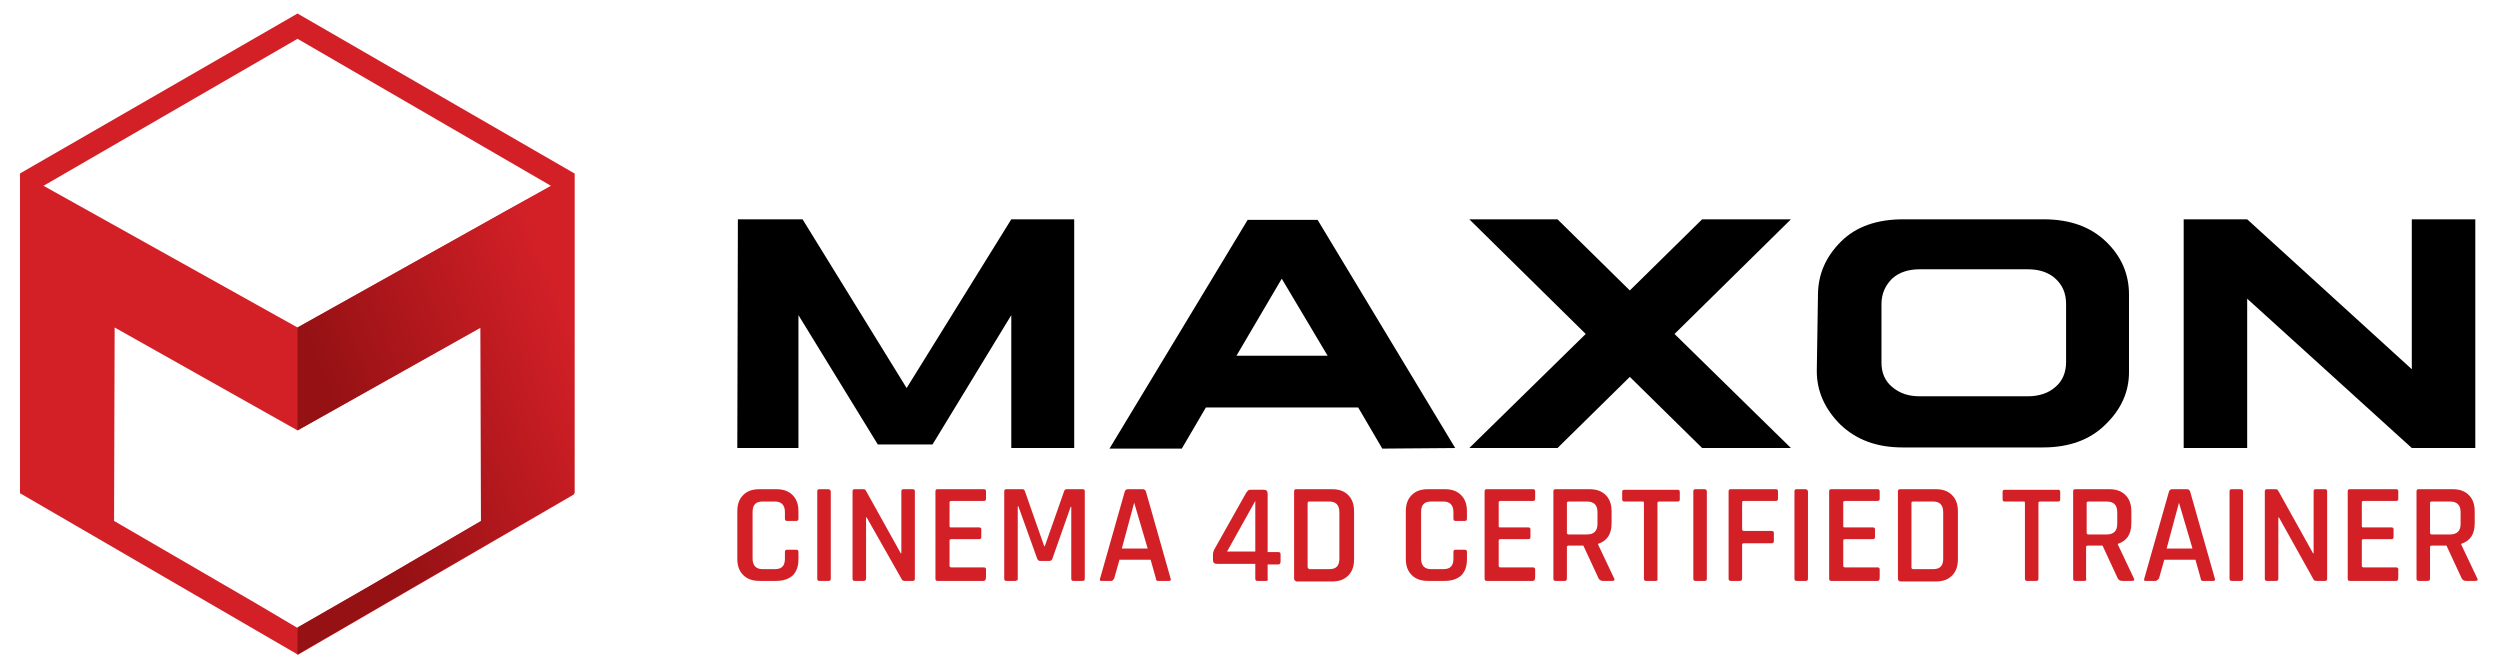 <?xml version="1.0" encoding="utf-8"?>
<!-- Generator: Adobe Illustrator 25.2.2, SVG Export Plug-In . SVG Version: 6.00 Build 0)  -->
<svg version="1.1" id="Layer_1" xmlns="http://www.w3.org/2000/svg" xmlns:xlink="http://www.w3.org/1999/xlink" x="0px" y="0px"
	 viewBox="0 0 425.2 113.4" style="enable-background:new 0 0 425.2 113.4;" xml:space="preserve">
<style type="text/css">
	.st0{enable-background:new    ;}
	.st1{fill:#D32027;}
	.st2{fill:url(#SVGID_1_);}
</style>
<g>
	<g class="st0">
		<path class="st1" d="M132,98.8h-2.8c-1.2,0-2.1-0.3-2.8-1c-0.7-0.7-1-1.6-1-2.8V87c0-1.2,0.3-2.1,1-2.8c0.7-0.7,1.6-1,2.8-1h2.8
			c1.2,0,2.1,0.3,2.8,1c0.7,0.7,1,1.6,1,2.8v1.2c0,0.3-0.1,0.4-0.4,0.4h-1.5c-0.3,0-0.4-0.1-0.4-0.4v-1.1c0-1.2-0.6-1.8-1.7-1.8
			h-2.1c-1.2,0-1.7,0.6-1.7,1.8V95c0,1.2,0.6,1.8,1.7,1.8h2.1c1.2,0,1.7-0.6,1.7-1.8v-1.1c0-0.3,0.1-0.4,0.4-0.4h1.5
			c0.3,0,0.4,0.1,0.4,0.4v1.2c0,1.2-0.3,2.1-1,2.8C134.1,98.5,133.2,98.8,132,98.8z"/>
		<path class="st1" d="M141.3,83.6v14.8c0,0.3-0.1,0.4-0.4,0.4h-1.5c-0.3,0-0.4-0.1-0.4-0.4V83.6c0-0.3,0.1-0.4,0.4-0.4h1.5
			C141.1,83.2,141.3,83.4,141.3,83.6z"/>
		<path class="st1" d="M146.9,98.8h-1.5c-0.3,0-0.4-0.1-0.4-0.4V83.6c0-0.3,0.1-0.4,0.4-0.4h1.4c0.3,0,0.4,0.1,0.5,0.3l5.9,10.6h0.1
			V83.6c0-0.3,0.1-0.4,0.4-0.4h1.5c0.3,0,0.4,0.1,0.4,0.4v14.8c0,0.3-0.1,0.4-0.4,0.4h-1.3c-0.3,0-0.5-0.1-0.6-0.4L147.4,88h-0.1
			v10.4C147.3,98.7,147.1,98.8,146.9,98.8z"/>
		<path class="st1" d="M167.3,98.8h-7.8c-0.3,0-0.4-0.1-0.4-0.4V83.6c0-0.3,0.1-0.4,0.4-0.4h7.8c0.3,0,0.4,0.1,0.4,0.4v1.2
			c0,0.3-0.1,0.4-0.4,0.4h-5.5c-0.2,0-0.3,0.1-0.3,0.2v4.1c0,0.2,0.1,0.2,0.3,0.2h4.7c0.3,0,0.4,0.1,0.4,0.4v1.2
			c0,0.3-0.1,0.4-0.4,0.4h-4.7c-0.2,0-0.3,0.1-0.3,0.2v4.3c0,0.2,0.1,0.3,0.3,0.3h5.5c0.3,0,0.4,0.1,0.4,0.4v1.2
			C167.7,98.7,167.5,98.8,167.3,98.8z"/>
		<path class="st1" d="M181.4,83.2h2.7c0.3,0,0.4,0.1,0.4,0.4v14.8c0,0.3-0.1,0.4-0.4,0.4h-1.5c-0.3,0-0.4-0.1-0.4-0.4V86.2h-0.1
			L179,95c-0.1,0.3-0.3,0.4-0.5,0.4h-1.6c-0.2,0-0.4-0.1-0.5-0.4l-3.2-8.9h-0.1v12.3c0,0.2,0,0.3-0.1,0.3s-0.2,0.1-0.3,0.1h-1.5
			c-0.3,0-0.4-0.1-0.4-0.4V83.6c0-0.3,0.1-0.4,0.4-0.4h2.7c0.2,0,0.3,0.1,0.4,0.3l3.3,9.4h0.1l3.3-9.4
			C181.1,83.3,181.2,83.2,181.4,83.2z"/>
		<path class="st1" d="M189,98.8h-1.7c-0.2,0-0.3-0.1-0.2-0.4l4.2-14.8c0.1-0.3,0.3-0.4,0.6-0.4h2.4c0.3,0,0.5,0.1,0.6,0.4l4.2,14.8
			c0.1,0.3,0,0.4-0.3,0.4H197c-0.1,0-0.2,0-0.3-0.1s-0.1-0.2-0.1-0.3l-0.9-3.2h-5.3l-0.9,3.2C189.3,98.7,189.2,98.8,189,98.8z
			 M192.9,85.5l-2.1,7.8h4.4L192.9,85.5L192.9,85.5z"/>
		<path class="st1" d="M215.3,98.8h-1.4c-0.3,0-0.4-0.1-0.4-0.4v-2.5H207c-0.5,0-0.7-0.2-0.7-0.7v-0.8c0-0.4,0.1-0.7,0.2-0.9
			l5.4-9.6c0.1-0.2,0.3-0.4,0.4-0.5c0.1-0.1,0.3-0.1,0.5-0.1h2.1c0.5,0,0.7,0.2,0.7,0.7v9.9h1.8c0.3,0,0.4,0.1,0.4,0.4v1.2
			c0,0.3-0.1,0.5-0.4,0.5h-1.8v2.5C215.7,98.7,215.6,98.8,215.3,98.8z M213.5,93.8v-8.6l-4.8,8.6H213.5z"/>
		<path class="st1" d="M220.1,98.4V83.6c0-0.3,0.1-0.4,0.4-0.4h6c1.2,0,2.1,0.3,2.8,1s1,1.6,1,2.8v8.1c0,1.2-0.3,2.1-1,2.8
			c-0.7,0.7-1.6,1-2.8,1h-6C220.3,98.8,220.1,98.7,220.1,98.4z M222.7,96.8h3.4c1.2,0,1.7-0.6,1.7-1.8v-7.9c0-1.2-0.6-1.8-1.7-1.8
			h-3.4c-0.2,0-0.3,0.1-0.3,0.2v11C222.5,96.7,222.6,96.8,222.7,96.8z"/>
		<path class="st1" d="M245.7,98.8h-2.8c-1.2,0-2.1-0.3-2.8-1c-0.7-0.7-1-1.6-1-2.8V87c0-1.2,0.3-2.1,1-2.8s1.6-1,2.8-1h2.8
			c1.2,0,2.1,0.3,2.8,1c0.7,0.7,1,1.6,1,2.8v1.2c0,0.3-0.1,0.4-0.4,0.4h-1.5c-0.3,0-0.4-0.1-0.4-0.4v-1.1c0-1.2-0.6-1.8-1.7-1.8
			h-2.1c-1.2,0-1.7,0.6-1.7,1.8V95c0,1.2,0.6,1.8,1.7,1.8h2.1c1.2,0,1.7-0.6,1.7-1.8v-1.1c0-0.3,0.1-0.4,0.4-0.4h1.5
			c0.3,0,0.4,0.1,0.4,0.4v1.2c0,1.2-0.3,2.1-1,2.8C247.8,98.5,246.9,98.8,245.7,98.8z"/>
		<path class="st1" d="M260.7,98.8h-7.8c-0.3,0-0.4-0.1-0.4-0.4V83.6c0-0.3,0.1-0.4,0.4-0.4h7.8c0.3,0,0.4,0.1,0.4,0.4v1.2
			c0,0.3-0.1,0.4-0.4,0.4h-5.5c-0.2,0-0.3,0.1-0.3,0.2v4.1c0,0.2,0.1,0.2,0.3,0.2h4.7c0.3,0,0.4,0.1,0.4,0.4v1.2
			c0,0.3-0.1,0.4-0.4,0.4h-4.7c-0.2,0-0.3,0.1-0.3,0.2v4.3c0,0.2,0.1,0.3,0.3,0.3h5.5c0.3,0,0.4,0.1,0.4,0.4v1.2
			C261.1,98.7,260.9,98.8,260.7,98.8z"/>
		<path class="st1" d="M266.1,98.8h-1.5c-0.3,0-0.4-0.1-0.4-0.4V83.6c0-0.3,0.1-0.4,0.4-0.4h5.7c1.2,0,2.1,0.3,2.8,1
			c0.7,0.7,1,1.6,1,2.8v2c0,1.9-0.8,3-2.3,3.5v0.1l2.7,5.7c0.2,0.3,0.1,0.5-0.3,0.5h-1.5c-0.4,0-0.6-0.1-0.8-0.4l-2.6-5.6h-2.5
			c-0.2,0-0.3,0.1-0.3,0.2v5.3C266.5,98.7,266.4,98.8,266.1,98.8z M266.8,90.9h3.1c1.2,0,1.8-0.6,1.8-1.8v-2c0-1.2-0.6-1.8-1.8-1.8
			h-3.1c-0.2,0-0.3,0.1-0.3,0.2v5.1C266.5,90.8,266.6,90.9,266.8,90.9z"/>
		<path class="st1" d="M281.6,98.8H280c-0.3,0-0.4-0.1-0.4-0.4V85.5c0-0.2-0.1-0.2-0.2-0.2h-3.1c-0.3,0-0.4-0.1-0.4-0.4v-1.2
			c0-0.3,0.1-0.4,0.4-0.4h9c0.3,0,0.4,0.1,0.4,0.4v1.2c0,0.3-0.1,0.4-0.4,0.4h-3.1c-0.2,0-0.3,0.1-0.3,0.2v12.9
			C282,98.7,281.8,98.8,281.6,98.8z"/>
		<path class="st1" d="M290.3,83.6v14.8c0,0.3-0.1,0.4-0.4,0.4h-1.5c-0.3,0-0.4-0.1-0.4-0.4V83.6c0-0.3,0.1-0.4,0.4-0.4h1.5
			C290.2,83.2,290.3,83.4,290.3,83.6z"/>
		<path class="st1" d="M295.9,98.8h-1.5c-0.3,0-0.4-0.1-0.4-0.4V83.6c0-0.3,0.1-0.4,0.4-0.4h7.6c0.3,0,0.4,0.1,0.4,0.4v1.2
			c0,0.3-0.1,0.4-0.4,0.4h-5.4c-0.2,0-0.3,0.1-0.3,0.2v4.6c0,0.2,0.1,0.3,0.3,0.3h4.7c0.3,0,0.4,0.1,0.4,0.4V92
			c0,0.3-0.1,0.4-0.4,0.4h-4.7c-0.2,0-0.3,0.1-0.3,0.2v5.7C296.3,98.7,296.2,98.8,295.9,98.8z"/>
		<path class="st1" d="M307.5,83.6v14.8c0,0.3-0.1,0.4-0.4,0.4h-1.5c-0.3,0-0.4-0.1-0.4-0.4V83.6c0-0.3,0.1-0.4,0.4-0.4h1.5
			C307.3,83.2,307.5,83.4,307.5,83.6z"/>
		<path class="st1" d="M319.3,98.8h-7.8c-0.3,0-0.4-0.1-0.4-0.4V83.6c0-0.3,0.1-0.4,0.4-0.4h7.8c0.3,0,0.4,0.1,0.4,0.4v1.2
			c0,0.3-0.1,0.4-0.4,0.4h-5.5c-0.2,0-0.3,0.1-0.3,0.2v4.1c0,0.2,0.1,0.2,0.3,0.2h4.7c0.3,0,0.4,0.1,0.4,0.4v1.2
			c0,0.3-0.1,0.4-0.4,0.4h-4.7c-0.2,0-0.3,0.1-0.3,0.2v4.3c0,0.2,0.1,0.3,0.3,0.3h5.5c0.3,0,0.4,0.1,0.4,0.4v1.2
			C319.7,98.7,319.6,98.8,319.3,98.8z"/>
		<path class="st1" d="M322.8,98.4V83.6c0-0.3,0.1-0.4,0.4-0.4h6c1.2,0,2.1,0.3,2.8,1s1,1.6,1,2.8v8.1c0,1.2-0.3,2.1-1,2.8
			c-0.7,0.7-1.6,1-2.8,1h-6C322.9,98.8,322.8,98.7,322.8,98.4z M325.4,96.8h3.4c1.2,0,1.7-0.6,1.7-1.8v-7.9c0-1.2-0.6-1.8-1.7-1.8
			h-3.4c-0.2,0-0.3,0.1-0.3,0.2v11C325.1,96.7,325.2,96.8,325.4,96.8z"/>
		<path class="st1" d="M346.3,98.8h-1.5c-0.3,0-0.4-0.1-0.4-0.4V85.5c0-0.2-0.1-0.2-0.2-0.2H341c-0.3,0-0.4-0.1-0.4-0.4v-1.2
			c0-0.3,0.1-0.4,0.4-0.4h9c0.3,0,0.4,0.1,0.4,0.4v1.2c0,0.3-0.1,0.4-0.4,0.4H347c-0.2,0-0.3,0.1-0.3,0.2v12.9
			C346.7,98.7,346.6,98.8,346.3,98.8z"/>
		<path class="st1" d="M354.5,98.8H353c-0.3,0-0.4-0.1-0.4-0.4V83.6c0-0.3,0.1-0.4,0.4-0.4h5.7c1.2,0,2.1,0.3,2.8,1
			c0.7,0.7,1,1.6,1,2.8v2c0,1.9-0.8,3-2.3,3.5v0.1l2.7,5.7c0.2,0.3,0.1,0.5-0.3,0.5H361c-0.4,0-0.6-0.1-0.8-0.4l-2.6-5.6h-2.5
			c-0.2,0-0.3,0.1-0.3,0.2v5.3C354.9,98.7,354.8,98.8,354.5,98.8z M355.2,90.9h3.1c1.2,0,1.8-0.6,1.8-1.8v-2c0-1.2-0.6-1.8-1.8-1.8
			h-3.1c-0.2,0-0.3,0.1-0.3,0.2v5.1C354.9,90.8,355,90.9,355.2,90.9z"/>
		<path class="st1" d="M366.6,98.8h-1.7c-0.2,0-0.3-0.1-0.2-0.4l4.2-14.8c0.1-0.3,0.3-0.4,0.6-0.4h2.4c0.3,0,0.5,0.1,0.6,0.4
			l4.2,14.8c0.1,0.3,0,0.4-0.3,0.4h-1.7c-0.1,0-0.2,0-0.3-0.1c-0.1-0.1-0.1-0.2-0.1-0.3l-0.9-3.2h-5.3l-0.9,3.2
			C366.9,98.7,366.8,98.8,366.6,98.8z M370.6,85.5l-2.1,7.8h4.4L370.6,85.5L370.6,85.5z"/>
		<path class="st1" d="M381.5,83.6v14.8c0,0.3-0.1,0.4-0.4,0.4h-1.5c-0.3,0-0.4-0.1-0.4-0.4V83.6c0-0.3,0.1-0.4,0.4-0.4h1.5
			C381.4,83.2,381.5,83.4,381.5,83.6z"/>
		<path class="st1" d="M387.1,98.8h-1.5c-0.3,0-0.4-0.1-0.4-0.4V83.6c0-0.3,0.1-0.4,0.4-0.4h1.4c0.3,0,0.4,0.1,0.5,0.3l5.9,10.6h0.1
			V83.6c0-0.3,0.1-0.4,0.4-0.4h1.5c0.3,0,0.4,0.1,0.4,0.4v14.8c0,0.3-0.1,0.4-0.4,0.4H394c-0.3,0-0.5-0.1-0.6-0.4L387.6,88h-0.1
			v10.4C387.5,98.7,387.4,98.8,387.1,98.8z"/>
		<path class="st1" d="M407.5,98.8h-7.8c-0.3,0-0.4-0.1-0.4-0.4V83.6c0-0.3,0.1-0.4,0.4-0.4h7.8c0.3,0,0.4,0.1,0.4,0.4v1.2
			c0,0.3-0.1,0.4-0.4,0.4H402c-0.2,0-0.3,0.1-0.3,0.2v4.1c0,0.2,0.1,0.2,0.3,0.2h4.7c0.3,0,0.4,0.1,0.4,0.4v1.2
			c0,0.3-0.1,0.4-0.4,0.4H402c-0.2,0-0.3,0.1-0.3,0.2v4.3c0,0.2,0.1,0.3,0.3,0.3h5.5c0.3,0,0.4,0.1,0.4,0.4v1.2
			C407.9,98.7,407.8,98.8,407.5,98.8z"/>
		<path class="st1" d="M412.9,98.8h-1.5c-0.3,0-0.4-0.1-0.4-0.4V83.6c0-0.3,0.1-0.4,0.4-0.4h5.7c1.2,0,2.1,0.3,2.8,1
			c0.7,0.7,1,1.6,1,2.8v2c0,1.9-0.8,3-2.3,3.5v0.1l2.7,5.7c0.2,0.3,0.1,0.5-0.3,0.5h-1.5c-0.4,0-0.6-0.1-0.8-0.4l-2.6-5.6h-2.5
			c-0.2,0-0.3,0.1-0.3,0.2v5.3C413.3,98.7,413.2,98.8,412.9,98.8z M413.6,90.9h3.1c1.2,0,1.8-0.6,1.8-1.8v-2c0-1.2-0.6-1.8-1.8-1.8
			h-3.1c-0.2,0-0.3,0.1-0.3,0.2v5.1C413.3,90.8,413.4,90.9,413.6,90.9z"/>
	</g>
	<g>
		<g>
			<polygon points="158.6,75.6 149.3,75.6 135.8,53.6 135.8,76.2 125.4,76.2 125.5,37.3 136.5,37.3 154.2,66 172,37.3 182.7,37.3 
				182.7,76.2 172,76.2 172,53.6 			"/>
			<path d="M247.5,76.2l-23.4-38.8h-11.9l-23.5,38.9H201l4.1-7h4.1H231l4.1,7L247.5,76.2L247.5,76.2z M210.3,60.5l7.7-13.1l7.8,13.1
				H210.3z"/>
			<polygon points="421,76.2 410.2,76.2 382.2,50.8 382.2,76.2 371.4,76.2 371.4,37.3 382.2,37.3 410.2,62.8 410.2,37.3 421,37.3 
							"/>
			<path d="M309.2,50.2c0-3.5,1.3-6.5,3.9-9.1c2.6-2.6,6.2-3.8,10.6-3.8h23.9c4.5,0,8,1.3,10.6,3.8s3.9,5.5,3.9,9v13.2
				c0,3.3-1.3,6.3-4,8.9c-2.6,2.6-6.2,3.9-10.6,3.9h-23.9c-4.4,0-7.9-1.3-10.6-3.9c-2.6-2.6-4-5.6-4-9.1L309.2,50.2z M344.9,67.4
				c2,0,3.6-0.6,4.7-1.6c1.2-1,1.8-2.5,1.8-4.2v-9.9c0-1.8-0.6-3.2-1.8-4.3s-2.8-1.6-4.7-1.6h-18.4c-1.9,0-3.5,0.5-4.7,1.6
				c-1.1,1.1-1.8,2.5-1.8,4.3v10c0,1.7,0.6,3.1,1.8,4.1c1.3,1.1,2.8,1.6,4.7,1.6H344.9z"/>
			<polygon points="304.6,37.3 289.5,37.3 277.2,49.4 264.9,37.3 249.9,37.3 269.7,56.8 249.9,76.2 264.9,76.2 277.2,64.1 
				289.5,76.2 304.6,76.2 284.8,56.8 			"/>
		</g>
		<g>
			<path class="st1" d="M97.7,29.5L50.6,2.3L3.4,29.5v54.4L3.6,84l0,0l47,27.3v-0.2l0,0v0.3l47-27.3V84l0.1-0.1V29.5L97.7,29.5z
				 M93.7,31.6L50.6,55.7L7.4,31.6l43.2-25L93.7,31.6z M43.5,102.6l-24.1-14l0.1-32.9l31.1,17.5l31.2-17.5l0.1,32.9L63,99.6
				l-12.4,7.2L43.5,102.6z"/>
		</g>
		
			<linearGradient id="SVGID_1_" gradientUnits="userSpaceOnUse" x1="99.587" y1="1027.315" x2="59.211" y2="1043.52" gradientTransform="matrix(1 0 0 1 0 -967.124)">
			<stop  offset="0" style="stop-color:#D32027"/>
			<stop  offset="1" style="stop-color:#951114"/>
		</linearGradient>
		<polygon class="st2" points="50.6,55.7 50.6,73.2 81.7,55.7 81.8,88.6 63,99.6 50.6,106.7 50.6,111.3 50.6,111.3 50.6,111.1 
			50.6,111.1 50.6,111.3 97.6,84 97.6,83.9 97.7,83.9 97.7,29.5 86.2,35.8 		"/>
	</g>
</g>
</svg>
